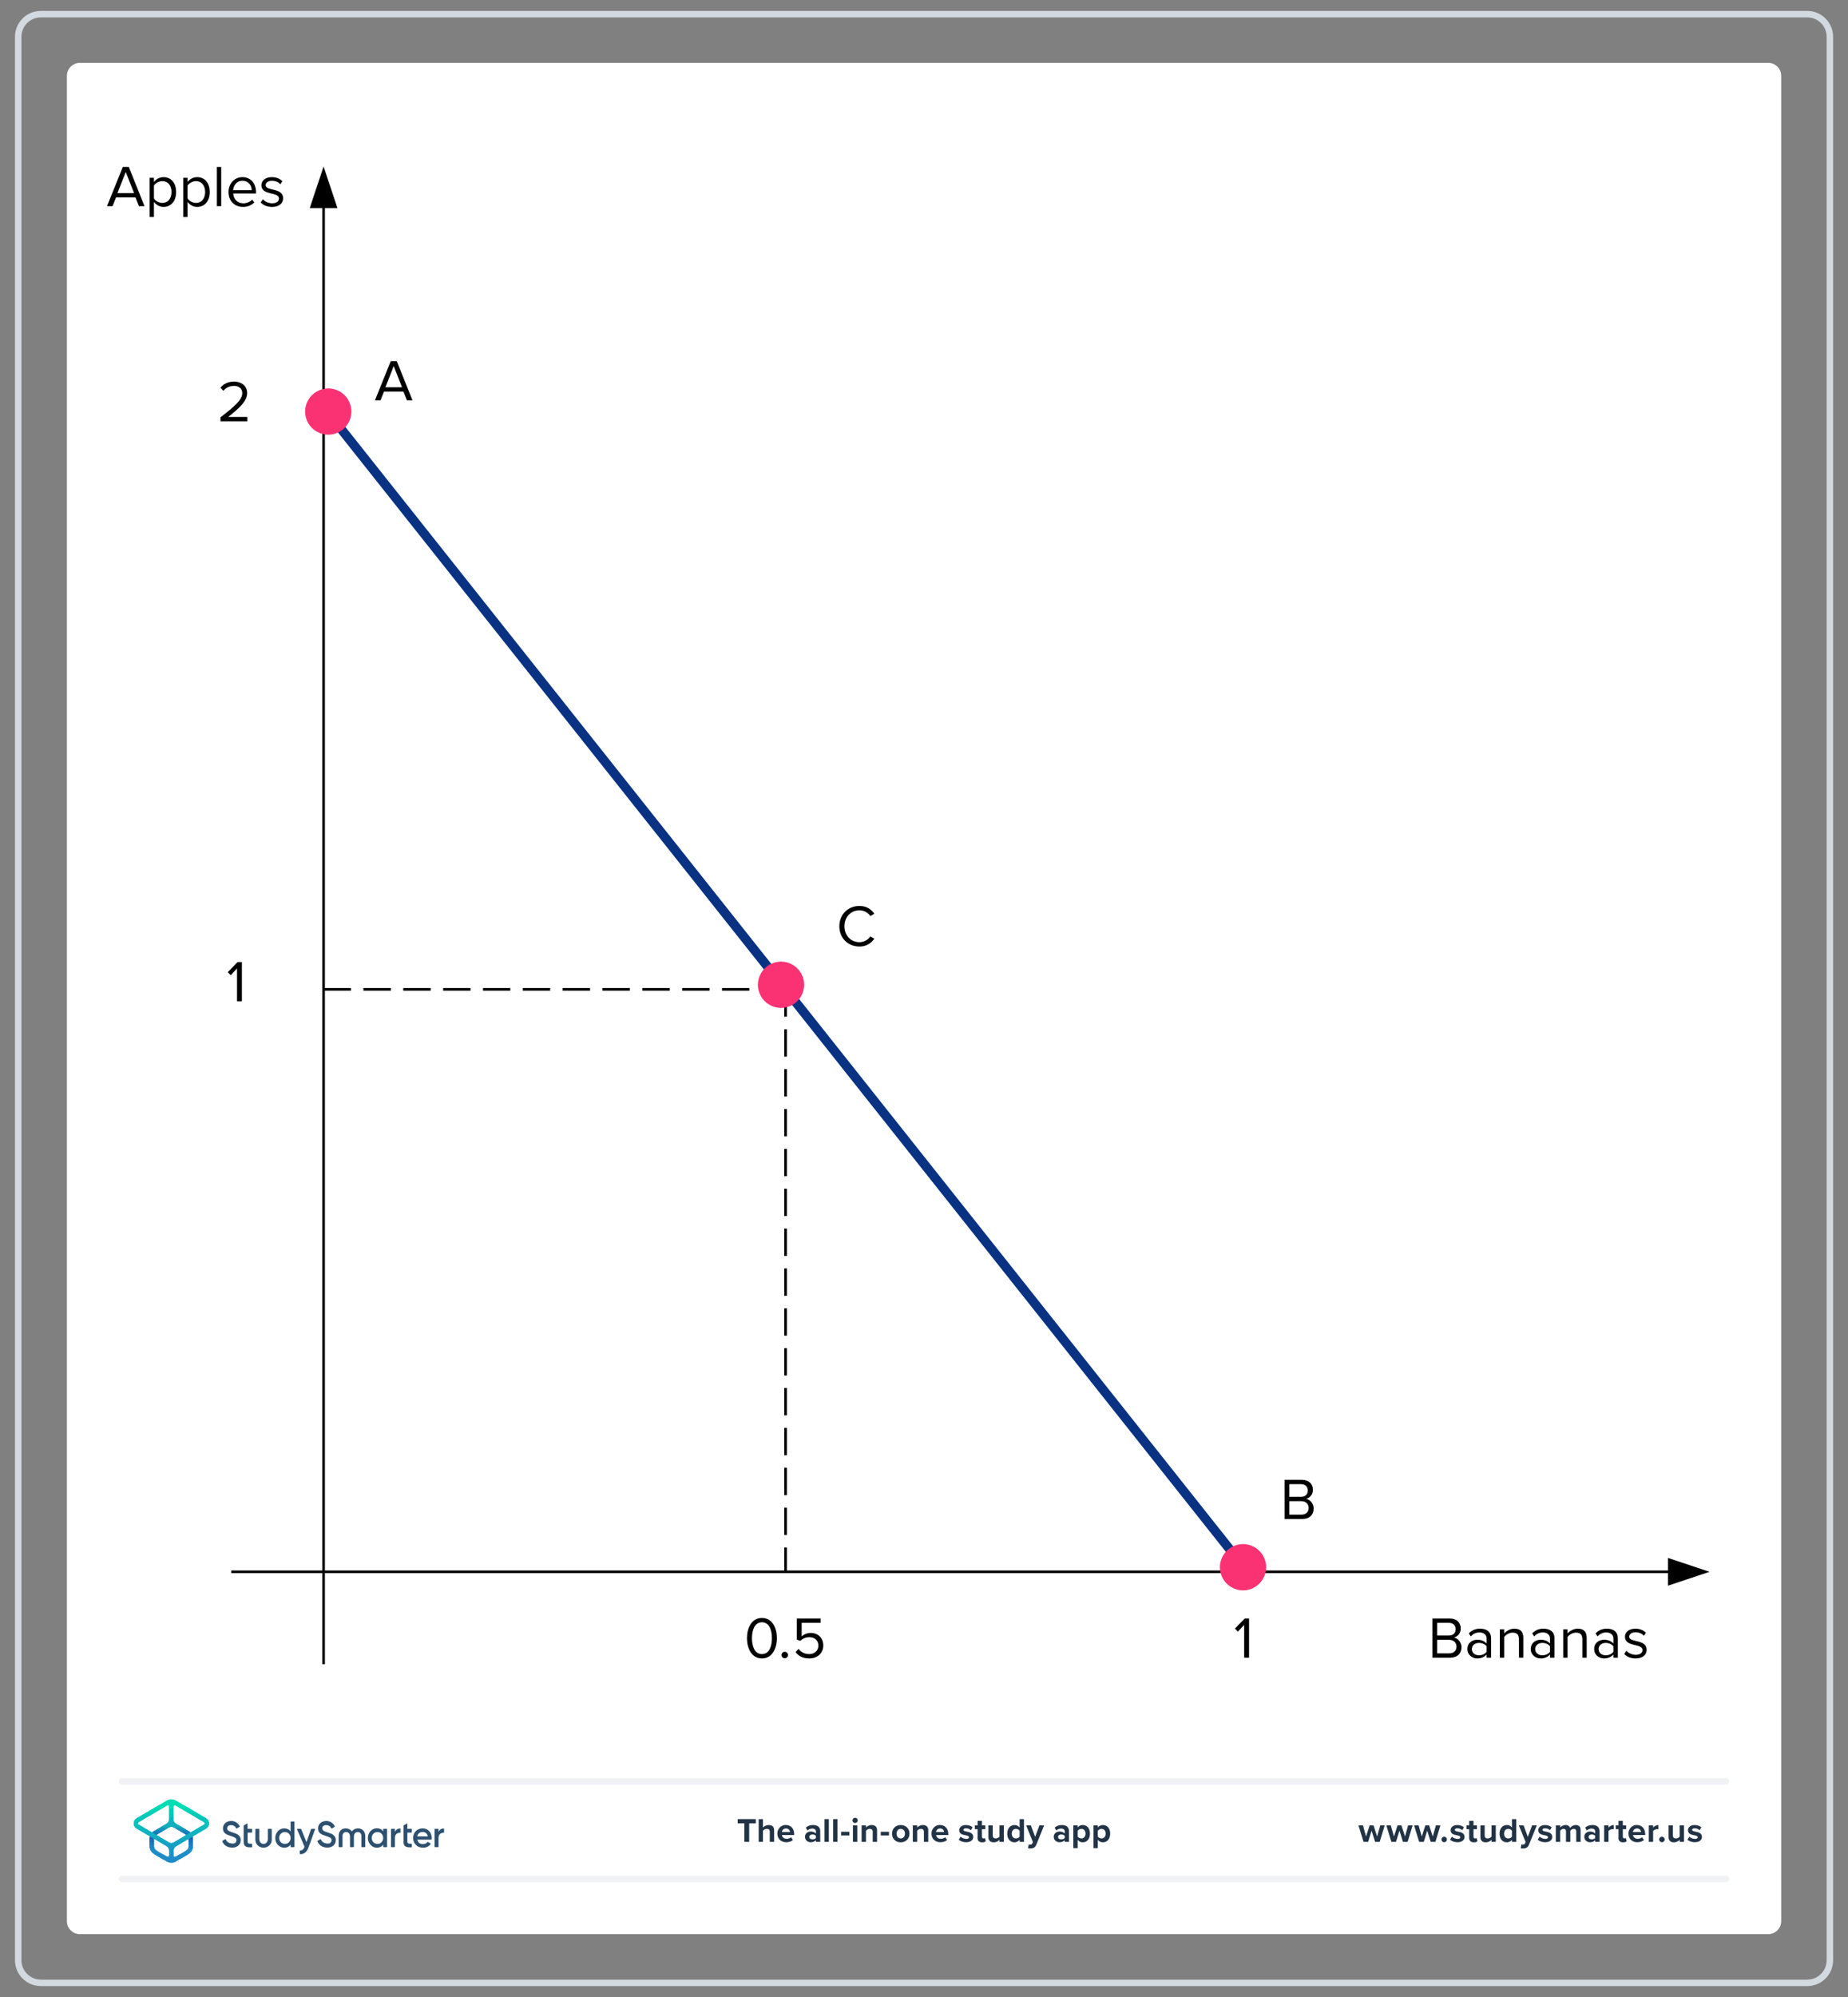 <?xml version="1.0" encoding="UTF-8"?>
<!DOCTYPE svg PUBLIC "-//W3C//DTD SVG 1.1//EN" "http://www.w3.org/Graphics/SVG/1.1/DTD/svg11.dtd">
<svg version="1.2" width="200mm" height="216mm" viewBox="0 0 20000 21600" preserveAspectRatio="xMidYMid" fill-rule="evenodd" stroke-width="28.222" stroke-linejoin="round" xmlns="http://www.w3.org/2000/svg" xmlns:ooo="http://xml.openoffice.org/svg/export" xmlns:xlink="http://www.w3.org/1999/xlink" xmlns:presentation="http://sun.com/xmlns/staroffice/presentation" xmlns:smil="http://www.w3.org/2001/SMIL20/" xmlns:anim="urn:oasis:names:tc:opendocument:xmlns:animation:1.0" xml:space="preserve">
 <rect x="0" y="0" width="20000" height="21600" fill="#808080" stroke="none"/>
 <defs class="ClipPathGroup">
  <clipPath id="presentation_clip_path" clipPathUnits="userSpaceOnUse">
   <rect x="0" y="0" width="20000" height="21600"/>
  </clipPath>
  <clipPath id="presentation_clip_path_shrink" clipPathUnits="userSpaceOnUse">
   <rect x="20" y="21" width="19960" height="21557"/>
  </clipPath>
 </defs>
 <defs class="TextShapeIndex">
  <g ooo:slide="id1" ooo:id-list="id3 id4 id5 id6 id7 id8 id9 id10 id11 id12 id13 id14 id15 id16 id17 id18 id19 id20 id21 id22 id23 id24 id25 id26 id27 id28 id29 id30 id31 id32 id33 id34"/>
 </defs>
 <defs class="EmbeddedBulletChars">
  <g id="bullet-char-template-57356" transform="scale(0,-0)">
   <path d="M 580,1141 L 1163,571 580,0 -4,571 580,1141 Z"/>
  </g>
  <g id="bullet-char-template-57354" transform="scale(0,-0)">
   <path d="M 8,1128 L 1137,1128 1137,0 8,0 8,1128 Z"/>
  </g>
  <g id="bullet-char-template-10146" transform="scale(0,-0)">
   <path d="M 174,0 L 602,739 174,1481 1456,739 174,0 Z M 1358,739 L 309,1346 659,739 1358,739 Z"/>
  </g>
  <g id="bullet-char-template-10132" transform="scale(0,-0)">
   <path d="M 2015,739 L 1276,0 717,0 1260,543 174,543 174,936 1260,936 717,1481 1274,1481 2015,739 Z"/>
  </g>
  <g id="bullet-char-template-10007" transform="scale(0,-0)">
   <path d="M 0,-2 C -7,14 -16,27 -25,37 L 356,567 C 262,823 215,952 215,954 215,979 228,992 255,992 264,992 276,990 289,987 310,991 331,999 354,1012 L 381,999 492,748 772,1049 836,1024 860,1049 C 881,1039 901,1025 922,1006 886,937 835,863 770,784 769,783 710,716 594,584 L 774,223 C 774,196 753,168 711,139 L 727,119 C 717,90 699,76 672,76 641,76 570,178 457,381 L 164,-76 C 142,-110 111,-127 72,-127 30,-127 9,-110 8,-76 1,-67 -2,-52 -2,-32 -2,-23 -1,-13 0,-2 Z"/>
  </g>
  <g id="bullet-char-template-10004" transform="scale(0,-0)">
   <path d="M 285,-33 C 182,-33 111,30 74,156 52,228 41,333 41,471 41,549 55,616 82,672 116,743 169,778 240,778 293,778 328,747 346,684 L 369,508 C 377,444 397,411 428,410 L 1163,1116 C 1174,1127 1196,1133 1229,1133 1271,1133 1292,1118 1292,1087 L 1292,965 C 1292,929 1282,901 1262,881 L 442,47 C 390,-6 338,-33 285,-33 Z"/>
  </g>
  <g id="bullet-char-template-9679" transform="scale(0,-0)">
   <path d="M 813,0 C 632,0 489,54 383,161 276,268 223,411 223,592 223,773 276,916 383,1023 489,1130 632,1184 813,1184 992,1184 1136,1130 1245,1023 1353,916 1407,772 1407,592 1407,412 1353,268 1245,161 1136,54 992,0 813,0 Z"/>
  </g>
  <g id="bullet-char-template-8226" transform="scale(0,-0)">
   <path d="M 346,457 C 273,457 209,483 155,535 101,586 74,649 74,723 74,796 101,859 155,911 209,963 273,989 346,989 419,989 480,963 531,910 582,859 608,796 608,723 608,648 583,586 532,535 482,483 420,457 346,457 Z"/>
  </g>
  <g id="bullet-char-template-8211" transform="scale(0,-0)">
   <path d="M -4,459 L 1135,459 1135,606 -4,606 -4,459 Z"/>
  </g>
  <g id="bullet-char-template-61548" transform="scale(0,-0)">
   <path d="M 173,740 C 173,903 231,1043 346,1159 462,1274 601,1332 765,1332 928,1332 1067,1274 1183,1159 1299,1043 1357,903 1357,740 1357,577 1299,437 1183,322 1067,206 928,148 765,148 601,148 462,206 346,322 231,437 173,577 173,740 Z"/>
  </g>
 </defs>
 <g>
  <g id="id2" class="Master_Slide">
   <g id="bg-id2" class="Background"/>
   <g id="bo-id2" class="BackgroundObjects"/>
  </g>
 </g>
 <g class="SlideGroup">
  <g>
   <g id="container-id1">
    <g id="id1" class="Slide" clip-path="url(#presentation_clip_path)">
     <g class="Page">
      <g class="Graphic">
       <g id="id3">
        <rect class="BoundingBox" stroke="none" fill="none" x="144" y="100" width="19714" height="21401"/>
        <path fill="rgb(255,255,255)" stroke="none" d="M 10001,20920 L 19137,20920 C 19214,20920 19277,20857 19277,20780 L 19277,820 C 19277,743 19214,680 19137,680 L 864,680 C 787,680 724,743 724,820 L 724,20780 C 724,20857 787,20920 864,20920 L 10001,20920 Z"/>
        <path fill="rgb(210,217,224)" stroke="none" d="M 19558,188 C 19675,188 19769,282 19769,399 L 19769,21201 C 19769,21318 19675,21412 19558,21412 L 443,21412 C 326,21412 232,21318 232,21201 L 232,399 C 232,282 326,188 443,188 L 19558,188 Z M 19558,118 L 443,118 C 287,118 162,243 162,399 L 162,21201 C 162,21357 287,21482 443,21482 L 19558,21482 C 19714,21482 19839,21357 19839,21201 L 19839,399 C 19839,243 19714,118 19558,118 L 19558,118 19558,118 Z"/>
        <path fill="rgb(240,242,245)" stroke="none" d="M 18680,20358 L 1321,20358 C 1302,20358 1286,20342 1286,20323 1286,20303 1302,20288 1321,20288 L 18680,20288 C 18699,20288 18715,20303 18715,20323 18715,20342 18699,20358 18680,20358 L 18680,20358 Z"/>
        <path fill="rgb(240,242,245)" stroke="none" d="M 18680,19304 L 1321,19304 C 1302,19304 1286,19288 1286,19269 1286,19249 1302,19233 1321,19233 L 18680,19233 C 18699,19233 18715,19249 18715,19269 18715,19288 18699,19304 18680,19304 L 18680,19304 Z"/>
        <path fill="rgb(33,51,69)" stroke="none" d="M 8056,19922 L 8056,19722 7984,19722 7984,19676 8180,19676 8180,19722 8108,19722 8108,19922 8056,19922 8056,19922 Z"/>
        <path fill="rgb(33,51,69)" stroke="none" d="M 8331,19922 L 8331,19814 C 8331,19789 8318,19781 8298,19781 8280,19781 8265,19792 8257,19802 L 8257,19922 8211,19922 8211,19676 8257,19676 8257,19767 C 8269,19754 8291,19740 8320,19740 8359,19740 8378,19761 8378,19796 L 8378,19922 8331,19922 8331,19922 Z"/>
        <path fill="rgb(33,51,69)" stroke="none" d="M 8506,19740 C 8559,19740 8595,19779 8595,19838 L 8595,19848 8462,19848 C 8465,19870 8484,19889 8514,19889 8530,19889 8550,19883 8561,19872 L 8582,19902 C 8564,19918 8536,19926 8508,19926 8454,19926 8413,19890 8413,19833 8413,19781 8451,19739 8505,19739 L 8506,19740 Z M 8462,19816 L 8550,19816 C 8549,19799 8537,19777 8506,19777 8477,19777 8464,19799 8462,19816 L 8462,19816 Z"/>
        <path fill="rgb(33,51,69)" stroke="none" d="M 8830,19922 L 8830,19904 C 8818,19918 8797,19926 8773,19926 8745,19926 8712,19907 8712,19867 8712,19828 8745,19810 8773,19810 8797,19810 8818,19818 8830,19832 L 8830,19808 C 8830,19790 8815,19778 8791,19778 8772,19778 8754,19785 8739,19799 L 8721,19768 C 8743,19748 8771,19740 8799,19740 8840,19740 8877,19756 8877,19807 L 8877,19922 8830,19922 8830,19922 Z M 8830,19857 C 8822,19847 8808,19842 8792,19842 8774,19842 8759,19852 8759,19869 8759,19886 8774,19895 8792,19895 8808,19895 8822,19890 8830,19880 L 8830,19858 8830,19857 Z"/>
        <path fill="rgb(33,51,69)" stroke="none" d="M 8923,19922 L 8923,19676 8970,19676 8970,19922 8923,19922 8923,19922 Z"/>
        <path fill="rgb(33,51,69)" stroke="none" d="M 9017,19922 L 9017,19676 9063,19676 9063,19922 9017,19922 9017,19922 Z"/>
        <path fill="rgb(33,51,69)" stroke="none" d="M 9103,19853 L 9103,19813 9192,19813 9192,19853 9103,19853 9103,19853 Z"/>
        <path fill="rgb(33,51,69)" stroke="none" d="M 9226,19690 C 9226,19674 9239,19661 9254,19661 9270,19661 9283,19674 9283,19690 9283,19705 9270,19718 9254,19718 9239,19718 9226,19705 9226,19690 L 9226,19690 Z M 9231,19922 L 9231,19744 9278,19744 9278,19922 9231,19922 9231,19922 Z"/>
        <path fill="rgb(33,51,69)" stroke="none" d="M 9445,19922 L 9445,19814 C 9445,19790 9432,19781 9412,19781 9394,19781 9380,19792 9372,19802 L 9372,19922 9325,19922 9325,19744 9372,19744 9372,19767 C 9383,19754 9405,19740 9434,19740 9473,19740 9492,19762 9492,19796 L 9492,19922 9445,19922 9445,19922 Z"/>
        <path fill="rgb(33,51,69)" stroke="none" d="M 9532,19853 L 9532,19813 9621,19813 9621,19853 9532,19853 9532,19853 Z"/>
        <path fill="rgb(33,51,69)" stroke="none" d="M 9654,19833 C 9654,19782 9690,19740 9748,19740 9807,19740 9843,19782 9843,19833 9843,19884 9807,19927 9748,19927 9689,19927 9654,19884 9654,19833 L 9654,19833 Z M 9794,19833 C 9794,19805 9777,19781 9748,19781 9719,19781 9703,19805 9703,19833 9703,19861 9719,19885 9748,19885 9777,19885 9794,19861 9794,19833 L 9794,19833 Z"/>
        <path fill="rgb(33,51,69)" stroke="none" d="M 9999,19922 L 9999,19814 C 9999,19790 9986,19781 9966,19781 9948,19781 9934,19792 9926,19802 L 9926,19922 9879,19922 9879,19744 9926,19744 9926,19767 C 9938,19754 9959,19740 9988,19740 10027,19740 10046,19762 10046,19796 L 10046,19922 9999,19922 9999,19922 Z"/>
        <path fill="rgb(33,51,69)" stroke="none" d="M 10174,19740 C 10227,19740 10263,19779 10263,19838 L 10263,19848 10131,19848 C 10133,19870 10152,19889 10182,19889 10198,19889 10218,19883 10229,19872 L 10250,19902 C 10232,19918 10204,19926 10177,19926 10122,19926 10081,19890 10081,19833 10081,19781 10119,19739 10173,19739 L 10174,19740 Z M 10130,19816 L 10218,19816 C 10217,19799 10205,19777 10174,19777 10145,19777 10132,19799 10130,19816 L 10130,19816 Z"/>
        <path fill="rgb(33,51,69)" stroke="none" d="M 10396,19866 C 10409,19878 10435,19890 10457,19890 10478,19890 10487,19883 10487,19872 10487,19860 10472,19855 10451,19851 10421,19845 10381,19838 10381,19796 10381,19766 10408,19740 10454,19740 10485,19740 10509,19750 10526,19764 L 10508,19796 C 10497,19784 10477,19775 10455,19775 10438,19775 10427,19781 10427,19792 10427,19803 10441,19807 10461,19811 10491,19817 10533,19825 10533,19869 10533,19902 10505,19926 10456,19926 10425,19926 10395,19916 10376,19899 L 10396,19866 10396,19866 Z"/>
        <path fill="rgb(33,51,69)" stroke="none" d="M 10580,19878 L 10580,19785 10550,19785 10550,19744 10580,19744 10580,19695 10627,19695 10627,19744 10663,19744 10663,19785 10627,19785 10627,19865 C 10627,19877 10633,19885 10643,19885 10650,19885 10657,19883 10659,19880 L 10669,19915 C 10662,19922 10649,19927 10630,19927 10597,19927 10579,19910 10579,19878 L 10580,19878 Z"/>
        <path fill="rgb(33,51,69)" stroke="none" d="M 10817,19922 L 10817,19900 C 10805,19913 10784,19927 10755,19927 10716,19927 10697,19905 10697,19871 L 10697,19744 10744,19744 10744,19852 C 10744,19877 10757,19885 10776,19885 10794,19885 10809,19875 10817,19865 L 10817,19744 10864,19744 10864,19922 10817,19922 10817,19922 Z"/>
        <path fill="rgb(33,51,69)" stroke="none" d="M 11035,19922 L 11035,19900 C 11021,19917 11001,19927 10980,19927 10935,19927 10901,19893 10901,19833 10901,19774 10935,19740 10980,19740 11001,19740 11021,19749 11035,19767 L 11035,19676 11082,19676 11082,19922 11035,19922 11035,19922 Z M 11035,19802 C 11027,19790 11010,19781 10995,19781 10968,19781 10950,19802 10950,19833 10950,19864 10968,19885 10995,19885 11010,19885 11027,19877 11035,19865 L 11035,19802 11035,19802 Z"/>
        <path fill="rgb(33,51,69)" stroke="none" d="M 11133,19950 C 11137,19951 11143,19952 11147,19952 11160,19952 11168,19949 11172,19939 L 11179,19924 11106,19744 11157,19744 11203,19868 11249,19744 11300,19744 11216,19951 C 11203,19985 11179,19994 11149,19994 11143,19994 11132,19993 11126,19992 L 11133,19950 11133,19950 Z"/>
        <path fill="rgb(33,51,69)" stroke="none" d="M 11523,19922 L 11523,19904 C 11510,19918 11489,19926 11466,19926 11438,19926 11404,19907 11404,19867 11404,19828 11438,19810 11466,19810 11490,19810 11511,19818 11523,19832 L 11523,19808 C 11523,19790 11507,19778 11484,19778 11464,19778 11447,19785 11432,19799 L 11414,19768 C 11436,19748 11464,19740 11492,19740 11532,19740 11569,19756 11569,19807 L 11569,19922 11523,19922 11523,19922 Z M 11523,19857 C 11515,19847 11500,19842 11485,19842 11467,19842 11451,19852 11451,19869 11451,19886 11467,19895 11485,19895 11500,19895 11515,19890 11523,19880 L 11523,19858 11523,19857 Z"/>
        <path fill="rgb(33,51,69)" stroke="none" d="M 11663,19990 L 11616,19990 11616,19744 11663,19744 11663,19767 C 11676,19749 11696,19740 11717,19740 11763,19740 11796,19774 11796,19833 11796,19892 11763,19927 11717,19927 11696,19927 11677,19918 11663,19899 L 11663,19990 11663,19990 Z M 11703,19781 C 11688,19781 11670,19790 11663,19802 L 11663,19865 C 11670,19876 11688,19885 11703,19885 11730,19885 11748,19864 11748,19833 11748,19802 11730,19781 11703,19781 L 11703,19781 Z"/>
        <path fill="rgb(33,51,69)" stroke="none" d="M 11881,19990 L 11834,19990 11834,19744 11881,19744 11881,19767 C 11894,19749 11914,19740 11936,19740 11981,19740 12015,19774 12015,19833 12015,19892 11981,19927 11936,19927 11915,19927 11895,19918 11881,19899 L 11881,19990 11881,19990 Z M 11921,19781 C 11906,19781 11889,19790 11881,19802 L 11881,19865 C 11889,19876 11906,19885 11921,19885 11948,19885 11966,19864 11966,19833 11966,19802 11948,19781 11921,19781 L 11921,19781 Z"/>
        <path fill="rgb(33,51,69)" stroke="none" d="M 14882,19922 L 14844,19801 14807,19922 14757,19922 14702,19744 14751,19744 14784,19864 14823,19744 14865,19744 14904,19864 14938,19744 14986,19744 14932,19922 14882,19922 14882,19922 Z"/>
        <path fill="rgb(33,51,69)" stroke="none" d="M 15183,19922 L 15146,19801 15108,19922 15058,19922 15004,19744 15052,19744 15086,19864 15125,19744 15167,19744 15206,19864 15239,19744 15288,19744 15234,19922 15184,19922 15183,19922 Z"/>
        <path fill="rgb(33,51,69)" stroke="none" d="M 15484,19922 L 15446,19801 15409,19922 15359,19922 15304,19744 15353,19744 15387,19864 15426,19744 15467,19744 15506,19864 15540,19744 15589,19744 15535,19922 15485,19922 15484,19922 Z"/>
        <path fill="rgb(33,51,69)" stroke="none" d="M 15629,19866 C 15646,19866 15659,19880 15659,19896 15659,19912 15646,19926 15629,19926 15613,19926 15600,19912 15600,19896 15600,19880 15613,19866 15629,19866 L 15629,19866 Z"/>
        <path fill="rgb(33,51,69)" stroke="none" d="M 15713,19866 C 15726,19878 15752,19890 15775,19890 15795,19890 15804,19883 15804,19872 15804,19860 15789,19855 15769,19851 15738,19845 15699,19838 15699,19796 15699,19766 15725,19740 15772,19740 15802,19740 15826,19750 15843,19764 L 15825,19796 C 15814,19784 15794,19775 15772,19775 15755,19775 15744,19781 15744,19792 15744,19803 15758,19807 15778,19811 15809,19817 15850,19825 15850,19869 15850,19902 15822,19926 15773,19926 15742,19926 15712,19916 15693,19899 L 15713,19866 15713,19866 Z"/>
        <path fill="rgb(33,51,69)" stroke="none" d="M 15900,19878 L 15900,19785 15871,19785 15871,19744 15900,19744 15900,19695 15947,19695 15947,19744 15984,19744 15984,19785 15947,19785 15947,19865 C 15947,19877 15953,19885 15964,19885 15971,19885 15977,19883 15980,19880 L 15990,19915 C 15983,19922 15970,19927 15951,19927 15918,19927 15900,19910 15900,19878 L 15900,19878 Z"/>
        <path fill="rgb(33,51,69)" stroke="none" d="M 16142,19922 L 16142,19900 C 16130,19913 16108,19927 16079,19927 16040,19927 16022,19905 16022,19871 L 16022,19744 16068,19744 16068,19852 C 16068,19877 16081,19885 16101,19885 16119,19885 16133,19875 16142,19865 L 16142,19744 16188,19744 16188,19922 16142,19922 16142,19922 Z"/>
        <path fill="rgb(33,51,69)" stroke="none" d="M 16363,19922 L 16363,19900 C 16349,19917 16329,19927 16308,19927 16263,19927 16229,19893 16229,19833 16229,19774 16263,19740 16308,19740 16329,19740 16349,19749 16363,19767 L 16363,19676 16410,19676 16410,19922 16363,19922 16363,19922 Z M 16363,19802 C 16355,19790 16339,19781 16323,19781 16296,19781 16278,19802 16278,19833 16278,19864 16296,19885 16323,19885 16339,19885 16355,19877 16363,19865 L 16363,19802 16363,19802 Z"/>
        <path fill="rgb(33,51,69)" stroke="none" d="M 16465,19950 C 16469,19951 16475,19952 16479,19952 16492,19952 16500,19949 16504,19939 L 16511,19924 16438,19744 16489,19744 16535,19868 16581,19744 16632,19744 16548,19951 C 16535,19985 16511,19994 16481,19994 16475,19994 16464,19993 16458,19992 L 16465,19950 16465,19950 Z"/>
        <path fill="rgb(33,51,69)" stroke="none" d="M 16663,19866 C 16676,19878 16702,19890 16724,19890 16744,19890 16754,19883 16754,19872 16754,19860 16738,19855 16718,19851 16687,19845 16648,19838 16648,19796 16648,19766 16674,19740 16721,19740 16751,19740 16775,19750 16793,19764 L 16774,19796 C 16764,19784 16743,19775 16722,19775 16705,19775 16693,19781 16693,19792 16693,19803 16707,19807 16728,19811 16758,19817 16799,19825 16799,19869 16799,19902 16771,19926 16722,19926 16691,19926 16661,19916 16642,19899 L 16663,19866 16663,19866 Z"/>
        <path fill="rgb(33,51,69)" stroke="none" d="M 17059,19922 L 17059,19810 C 17059,19793 17051,19781 17032,19781 17016,19781 17002,19792 16995,19802 L 16995,19922 16948,19922 16948,19810 C 16948,19793 16941,19781 16921,19781 16905,19781 16892,19792 16885,19802 L 16885,19922 16838,19922 16838,19744 16885,19744 16885,19767 C 16892,19757 16916,19740 16943,19740 16970,19740 16986,19752 16992,19772 17003,19756 17026,19740 17054,19740 17086,19740 17106,19757 17106,19793 L 17106,19922 17059,19922 17059,19922 Z"/>
        <path fill="rgb(33,51,69)" stroke="none" d="M 17264,19922 L 17264,19904 C 17252,19918 17231,19926 17208,19926 17179,19926 17146,19907 17146,19867 17146,19828 17179,19810 17208,19810 17231,19810 17252,19818 17264,19832 L 17264,19808 C 17264,19790 17249,19778 17225,19778 17206,19778 17188,19785 17173,19799 L 17156,19768 C 17177,19748 17205,19740 17234,19740 17274,19740 17311,19756 17311,19807 L 17311,19922 17264,19922 17264,19922 Z M 17264,19857 C 17256,19847 17242,19842 17226,19842 17208,19842 17193,19852 17193,19869 17193,19886 17208,19895 17226,19895 17242,19895 17256,19890 17264,19880 L 17264,19858 17264,19857 Z"/>
        <path fill="rgb(33,51,69)" stroke="none" d="M 17361,19922 L 17361,19744 17408,19744 17408,19768 C 17420,19753 17443,19740 17465,19740 L 17465,19786 C 17462,19785 17457,19784 17452,19784 17436,19784 17416,19793 17408,19805 L 17408,19922 17361,19922 17361,19922 Z"/>
        <path fill="rgb(33,51,69)" stroke="none" d="M 17516,19878 L 17516,19785 17486,19785 17486,19744 17516,19744 17516,19695 17563,19695 17563,19744 17599,19744 17599,19785 17563,19785 17563,19865 C 17563,19877 17569,19885 17579,19885 17586,19885 17593,19883 17595,19880 L 17605,19915 C 17598,19922 17585,19927 17566,19927 17533,19927 17515,19910 17515,19878 L 17516,19878 Z"/>
        <path fill="rgb(33,51,69)" stroke="none" d="M 17716,19740 C 17769,19740 17805,19779 17805,19838 L 17805,19848 17673,19848 C 17676,19870 17694,19889 17724,19889 17741,19889 17760,19883 17771,19872 L 17792,19902 C 17774,19918 17747,19926 17719,19926 17665,19926 17624,19890 17624,19833 17624,19781 17662,19739 17716,19739 L 17716,19740 Z M 17672,19816 L 17760,19816 C 17759,19799 17747,19777 17716,19777 17687,19777 17674,19799 17672,19816 L 17672,19816 Z"/>
        <path fill="rgb(33,51,69)" stroke="none" d="M 17844,19922 L 17844,19744 17891,19744 17891,19768 C 17903,19753 17925,19740 17948,19740 L 17948,19786 C 17944,19785 17940,19784 17935,19784 17919,19784 17898,19793 17891,19805 L 17891,19922 17844,19922 17844,19922 Z"/>
        <path fill="rgb(33,51,69)" stroke="none" d="M 17986,19866 C 18002,19866 18016,19880 18016,19896 18016,19912 18002,19926 17986,19926 17970,19926 17956,19912 17956,19896 17956,19880 17970,19866 17986,19866 L 17986,19866 Z"/>
        <path fill="rgb(33,51,69)" stroke="none" d="M 18179,19922 L 18179,19900 C 18166,19913 18145,19927 18116,19927 18077,19927 18058,19905 18058,19871 L 18058,19744 18105,19744 18105,19852 C 18105,19877 18118,19885 18138,19885 18156,19885 18170,19875 18178,19865 L 18178,19744 18225,19744 18225,19922 18178,19922 18179,19922 Z"/>
        <path fill="rgb(33,51,69)" stroke="none" d="M 18282,19866 C 18295,19878 18322,19890 18344,19890 18364,19890 18374,19883 18374,19872 18374,19860 18358,19855 18338,19851 18307,19845 18268,19838 18268,19796 18268,19766 18294,19740 18341,19740 18371,19740 18395,19750 18413,19764 L 18394,19796 C 18384,19784 18363,19775 18341,19775 18325,19775 18313,19781 18313,19792 18313,19803 18327,19807 18347,19811 18378,19817 18419,19825 18419,19869 18419,19902 18391,19926 18342,19926 18311,19926 18281,19916 18262,19899 L 18283,19866 18282,19866 Z"/>
       </g>
      </g>
      <g class="Graphic">
       <g id="id4">
        <rect class="BoundingBox" stroke="none" fill="none" x="1267" y="19320" width="3707" height="972"/>
        <path fill="rgb(45,80,110)" stroke="none" d="M 2408,19911 L 2436,19894 C 2439,19892 2443,19893 2445,19897 2456,19924 2477,19936 2508,19940 2543,19944 2559,19926 2559,19904 2559,19892 2554,19884 2545,19878 2536,19872 2520,19865 2497,19858 2471,19850 2458,19845 2440,19833 2422,19820 2413,19802 2413,19777 2413,19752 2422,19733 2439,19718 2456,19704 2477,19696 2501,19696 2543,19696 2575,19718 2594,19752 2595,19755 2594,19759 2591,19760 L 2564,19777 C 2561,19778 2557,19777 2556,19774 2544,19752 2526,19741 2501,19741 2475,19741 2459,19754 2459,19776 2459,19796 2472,19806 2514,19819 2524,19822 2532,19825 2536,19827 2542,19828 2548,19831 2557,19834 2566,19838 2572,19842 2577,19846 2591,19857 2607,19876 2605,19903 2605,19928 2596,19948 2578,19963 2560,19977 2537,19986 2508,19984 2457,19982 2423,19957 2406,19918 2404,19916 2405,19912 2408,19911 L 2408,19911 Z"/>
        <path fill="rgb(45,80,110)" stroke="none" d="M 3149,19702 L 3182,19702 C 3185,19702 3187,19704 3187,19706 L 3187,19975 C 3187,19977 3185,19979 3182,19979 L 3149,19979 C 3147,19979 3145,19977 3145,19975 L 3145,19951 C 3129,19974 3106,19985 3076,19985 3049,19985 3027,19975 3008,19955 2989,19934 2979,19909 2979,19880 2979,19851 2989,19826 3008,19806 3027,19786 3049,19776 3076,19776 3106,19776 3129,19787 3145,19809 L 3145,19706 C 3145,19704 3147,19702 3149,19702 L 3149,19702 Z M 3083,19944 C 3101,19944 3115,19938 3127,19926 3139,19914 3145,19898 3145,19880 3145,19862 3139,19847 3127,19834 3115,19822 3101,19816 3083,19816 3065,19816 3051,19822 3039,19834 3027,19847 3021,19862 3021,19880 3021,19898 3027,19913 3039,19926 3051,19938 3065,19944 3083,19944 L 3083,19944 Z"/>
        <path fill="rgb(45,80,110)" stroke="none" d="M 3374,19781 L 3407,19781 C 3410,19781 3411,19784 3410,19786 L 3339,19982 C 3321,20031 3291,20056 3250,20055 3247,20055 3244,20052 3244,20049 L 3244,20020 C 3244,20018 3246,20015 3249,20015 3272,20015 3286,20002 3296,19976 L 3271,19917 3215,19787 C 3214,19784 3216,19781 3219,19781 L 3253,19781 C 3257,19781 3260,19783 3261,19787 L 3317,19925 3365,19787 C 3367,19783 3370,19781 3374,19781 L 3374,19781 Z"/>
        <path fill="rgb(45,80,110)" stroke="none" d="M 2852,19985 C 2807,19985 2764,19951 2764,19900 L 2764,19786 C 2764,19783 2766,19781 2768,19781 L 2801,19781 C 2804,19781 2806,19783 2806,19786 L 2806,19891 C 2806,19920 2826,19945 2852,19945 2879,19945 2899,19920 2899,19891 L 2899,19786 C 2899,19783 2901,19781 2904,19781 L 2936,19781 C 2939,19781 2941,19783 2941,19786 L 2941,19900 C 2941,19950 2897,19985 2852,19985 L 2852,19985 Z"/>
        <path fill="rgb(45,80,110)" stroke="none" d="M 2728,19818 L 2728,19786 C 2728,19783 2726,19781 2723,19781 L 2679,19781 2679,19727 C 2679,19724 2676,19722 2673,19724 L 2641,19743 C 2638,19745 2637,19747 2637,19749 L 2637,19918 C 2637,19962 2656,19981 2702,19981 L 2723,19981 C 2726,19981 2728,19979 2728,19977 L 2728,19947 C 2728,19944 2726,19942 2723,19942 L 2709,19942 C 2689,19942 2680,19937 2680,19918 L 2680,19822 2723,19822 C 2725,19822 2728,19820 2728,19818 L 2728,19818 Z"/>
        <path fill="rgb(45,80,110)" stroke="none" d="M 3437,19911 L 3465,19894 C 3468,19892 3473,19893 3474,19897 3485,19924 3506,19936 3538,19940 3572,19944 3588,19926 3588,19904 3588,19892 3584,19884 3575,19878 3566,19872 3549,19865 3526,19858 3500,19850 3487,19845 3469,19833 3451,19820 3442,19802 3442,19777 3442,19752 3451,19733 3468,19718 3485,19704 3506,19696 3530,19696 3572,19696 3604,19718 3623,19752 3624,19755 3623,19759 3621,19760 L 3593,19777 C 3590,19778 3586,19777 3585,19774 3574,19752 3555,19741 3530,19741 3504,19741 3488,19754 3488,19776 3488,19796 3501,19806 3543,19819 3553,19822 3561,19825 3566,19827 3571,19828 3577,19831 3586,19834 3595,19838 3602,19842 3606,19846 3620,19857 3636,19876 3634,19903 3634,19928 3625,19948 3607,19963 3589,19977 3566,19986 3537,19984 3486,19982 3453,19957 3436,19918 3434,19916 3435,19912 3437,19911 L 3437,19911 Z"/>
        <path fill="rgb(45,80,110)" stroke="none" d="M 4457,19818 L 4457,19786 C 4457,19783 4455,19781 4452,19781 L 4408,19781 4408,19727 C 4408,19724 4405,19722 4403,19724 L 4370,19743 C 4368,19745 4367,19747 4367,19749 L 4367,19918 C 4367,19962 4385,19981 4431,19981 L 4452,19981 C 4455,19981 4457,19979 4457,19977 L 4457,19947 C 4457,19944 4455,19942 4452,19942 L 4438,19942 C 4418,19942 4409,19937 4409,19918 L 4409,19822 4452,19822 C 4454,19822 4457,19820 4457,19818 L 4457,19818 Z"/>
        <path fill="rgb(45,80,110)" stroke="none" d="M 3874,19776 C 3851,19776 3827,19785 3808,19809 3790,19785 3765,19776 3742,19776 3697,19776 3665,19807 3665,19856 L 3665,19975 C 3665,19977 3667,19979 3669,19979 L 3702,19979 C 3705,19979 3707,19977 3707,19975 L 3707,19859 C 3707,19832 3721,19816 3745,19816 3771,19816 3788,19833 3788,19868 L 3788,19975 C 3788,19977 3790,19979 3792,19979 L 3825,19979 C 3828,19979 3830,19977 3830,19975 L 3830,19868 C 3830,19834 3846,19816 3873,19816 3896,19816 3911,19832 3911,19859 L 3911,19975 C 3911,19977 3912,19979 3915,19979 L 3948,19979 C 3951,19979 3953,19977 3953,19975 L 3953,19856 C 3952,19807 3919,19776 3874,19776 L 3874,19776 Z"/>
        <path fill="rgb(45,80,110)" stroke="none" d="M 4152,19781 L 4184,19781 C 4187,19781 4189,19783 4189,19786 L 4189,19975 C 4189,19977 4187,19979 4184,19979 L 4152,19979 C 4149,19979 4147,19977 4147,19975 L 4147,19951 C 4131,19974 4108,19985 4079,19985 4051,19985 4029,19975 4010,19954 3991,19934 3981,19909 3981,19880 3981,19850 3991,19826 4010,19806 4029,19785 4051,19775 4079,19775 4108,19775 4131,19786 4147,19808 L 4147,19785 C 4147,19783 4149,19781 4152,19781 L 4152,19781 Z M 4085,19944 C 4103,19944 4117,19938 4129,19926 4141,19914 4147,19898 4147,19880 4147,19862 4141,19847 4129,19834 4117,19822 4103,19816 4085,19816 4068,19816 4053,19822 4041,19834 4029,19847 4023,19862 4023,19880 4023,19898 4029,19913 4041,19926 4053,19938 4068,19944 4085,19944 L 4085,19944 Z"/>
        <path fill="rgb(45,80,110)" stroke="none" d="M 4275,19814 C 4284,19791 4303,19778 4330,19777 4332,19777 4334,19779 4334,19782 L 4334,19819 C 4334,19821 4332,19823 4330,19823 4315,19823 4303,19827 4292,19835 4280,19844 4274,19859 4274,19879 L 4274,19975 C 4274,19977 4272,19979 4269,19979 L 4237,19979 C 4234,19979 4232,19977 4232,19975 L 4232,19786 C 4232,19783 4234,19781 4237,19781 L 4269,19781 C 4272,19781 4274,19783 4274,19786 L 4274,19814 4275,19814 Z"/>
        <path fill="rgb(45,80,110)" stroke="none" d="M 4746,19814 C 4756,19791 4775,19778 4801,19777 4804,19777 4806,19779 4806,19782 L 4806,19819 C 4806,19821 4804,19823 4801,19823 4787,19823 4775,19827 4764,19835 4752,19844 4746,19859 4746,19879 L 4746,19975 C 4746,19977 4744,19979 4741,19979 L 4708,19979 C 4705,19979 4703,19977 4703,19975 L 4703,19786 C 4703,19783 4705,19781 4708,19781 L 4741,19781 C 4744,19781 4746,19783 4746,19786 L 4746,19814 4746,19814 Z"/>
        <path fill="rgb(45,80,110)" stroke="none" d="M 4516,19899 C 4522,19929 4545,19946 4578,19946 4599,19946 4615,19938 4626,19924 4628,19922 4630,19922 4632,19923 L 4659,19939 C 4661,19940 4662,19944 4660,19946 4641,19972 4614,19985 4578,19985 4546,19985 4520,19975 4501,19955 4481,19935 4471,19910 4471,19880 4471,19850 4481,19826 4500,19806 4519,19786 4545,19776 4574,19776 4603,19776 4626,19786 4645,19806 4663,19826 4672,19851 4672,19880 4672,19884 4672,19889 4671,19894 4671,19896 4669,19898 4666,19898 L 4516,19898 4516,19899 Z M 4630,19863 C 4624,19831 4602,19815 4574,19815 4543,19815 4521,19834 4515,19863 L 4630,19863 4630,19863 Z"/>
        <defs>
         <clipPath id="clip_path_1" clipPathUnits="userSpaceOnUse">
          <path d="M 1878,20111 L 1900,20083 2015,20016 C 2032,20005 2043,19987 2043,19967 L 2043,19893 C 2043,19889 2042,19883 2041,19878 L 2027,19854 C 2023,19850 2019,19847 2015,19845 L 1882,19766 C 1873,19762 1864,19759 1854,19759 1845,19759 1835,19761 1827,19766 L 1694,19845 C 1690,19847 1686,19850 1682,19854 L 1668,19878 C 1667,19883 1666,19888 1666,19893 L 1666,19967 C 1666,19987 1677,20005 1694,20016 L 1809,20083 1828,20114 1806,20136 1669,20056 C 1638,20038 1619,20005 1619,19968 L 1619,19892 C 1619,19880 1621,19868 1625,19857 L 1625,19856 1641,19828 1641,19828 C 1649,19818 1658,19810 1668,19805 L 1802,19726 C 1819,19716 1830,19697 1830,19677 L 1830,19540 1852,19514 1877,19540 1877,19677 C 1877,19697 1887,19715 1904,19725 L 2038,19804 C 2049,19810 2058,19818 2065,19827 L 2066,19828 2081,19856 2082,19857 C 2086,19868 2088,19880 2088,19892 L 2088,19968 C 2088,20005 2069,20038 2038,20056 L 1901,20136 1878,20111 1878,20111 Z"/>
         </clipPath>
        </defs>
        <g clip-path="url(#clip_path_1)">
         <path fill="rgb(30,140,200)" stroke="none" d="M 1619,20163 L 1619,20057 2088,20057 2088,20163 1619,20163 Z"/>
         <path fill="rgb(30,140,200)" stroke="none" d="M 1619,20110 L 1619,19974 2088,19974 2088,20110 1619,20110 Z"/>
         <path fill="rgb(30,140,200)" stroke="none" d="M 1619,20027 L 1619,19935 2088,19935 2088,20027 1619,20027 Z"/>
         <path fill="rgb(29,132,196)" stroke="none" d="M 1619,19988 L 1619,19904 2088,19904 2088,19988 1619,19988 Z"/>
         <path fill="rgb(28,121,192)" stroke="none" d="M 1619,19957 L 1619,19874 2088,19874 2088,19957 1619,19957 Z"/>
         <path fill="rgb(27,110,187)" stroke="none" d="M 1619,19927 L 1619,19840 2088,19840 2088,19927 1619,19927 Z"/>
         <path fill="rgb(25,95,180)" stroke="none" d="M 1619,19892 L 1619,19807 2088,19807 2088,19892 1619,19892 Z"/>
         <path fill="rgb(23,111,182)" stroke="none" d="M 1619,19860 L 1619,19775 2088,19775 2088,19860 1619,19860 Z"/>
         <path fill="rgb(20,132,185)" stroke="none" d="M 1619,19828 L 1619,19744 2088,19744 2088,19828 1619,19828 Z"/>
         <path fill="rgb(18,152,187)" stroke="none" d="M 1619,19797 L 1619,19713 2088,19713 2088,19797 1619,19797 Z"/>
         <path fill="rgb(15,175,190)" stroke="none" d="M 1619,19766 L 1619,19655 2088,19655 2088,19766 1619,19766 Z"/>
         <path fill="rgb(12,183,188)" stroke="none" d="M 1619,19708 L 1619,19610 2088,19610 2088,19708 1619,19708 Z"/>
         <path fill="rgb(9,194,186)" stroke="none" d="M 1619,19663 L 1619,19566 2088,19566 2088,19663 1619,19663 Z"/>
         <path fill="rgb(5,204,184)" stroke="none" d="M 1619,19619 L 1619,19514 2088,19514 2088,19619 1619,19619 Z"/>
         <path fill="rgb(0,220,180)" stroke="none" d="M 1619,19566 L 1619,19487 2088,19487 2088,19566 1619,19566 Z"/>
        </g>
        <defs>
         <clipPath id="clip_path_2" clipPathUnits="userSpaceOnUse">
          <path d="M 1854,20149 C 1837,20149 1820,20144 1805,20135 L 1803,20134 1805,20080 1808,20082 C 1811,20084 1813,20084 1816,20084 1823,20084 1831,20078 1831,20069 L 1831,20017 C 1831,19997 1820,19978 1803,19968 L 1479,19778 C 1459,19766 1447,19746 1447,19722 1447,19699 1459,19678 1479,19667 L 1805,19475 C 1820,19466 1837,19462 1854,19462 1872,19462 1889,19466 1904,19475 L 2230,19667 C 2250,19678 2262,19699 2262,19722 2262,19746 2250,19766 2230,19778 L 1906,19969 C 1889,19979 1878,19997 1878,20018 L 1878,20070 C 1878,20074 1880,20078 1882,20081 1885,20084 1889,20085 1893,20085 1895,20085 1898,20085 1900,20083 L 1904,20081 1906,20135 1904,20136 C 1889,20144 1872,20149 1854,20149 L 1854,20149 Z M 1816,19526 C 1814,19526 1811,19527 1808,19528 L 1500,19709 C 1495,19712 1492,19717 1492,19722 1492,19728 1495,19733 1500,19735 L 1826,19927 C 1835,19932 1844,19935 1854,19935 1863,19935 1873,19933 1882,19927 L 2208,19735 C 2213,19733 2216,19728 2216,19722 2216,19717 2213,19712 2208,19709 L 1900,19528 C 1897,19527 1895,19526 1892,19526 1885,19526 1877,19532 1877,19541 L 1877,19544 1830,19544 1830,19541 C 1831,19532 1823,19526 1816,19526 L 1816,19526 Z"/>
         </clipPath>
        </defs>
        <g clip-path="url(#clip_path_2)">
         <path fill="rgb(30,140,200)" stroke="none" d="M 1447,20167 L 1447,20067 2262,20067 2262,20167 1447,20167 Z"/>
         <path fill="rgb(30,140,200)" stroke="none" d="M 1447,20102 L 1447,20041 2262,20041 2262,20102 1447,20102 Z"/>
         <path fill="rgb(28,144,199)" stroke="none" d="M 1447,20076 L 1447,20015 2262,20015 2262,20076 1447,20076 Z"/>
         <path fill="rgb(27,148,198)" stroke="none" d="M 1447,20050 L 1447,19989 2262,19989 2262,20050 1447,20050 Z"/>
         <path fill="rgb(25,152,198)" stroke="none" d="M 1447,20024 L 1447,19963 2262,19963 2262,20024 1447,20024 Z"/>
         <path fill="rgb(24,155,197)" stroke="none" d="M 1447,19998 L 1447,19937 2262,19937 2262,19998 1447,19998 Z"/>
         <path fill="rgb(22,159,196)" stroke="none" d="M 1447,19972 L 1447,19911 2262,19911 2262,19972 1447,19972 Z"/>
         <path fill="rgb(21,163,195)" stroke="none" d="M 1447,19946 L 1447,19885 2262,19885 2262,19946 1447,19946 Z"/>
         <path fill="rgb(19,167,195)" stroke="none" d="M 1447,19920 L 1447,19859 2262,19859 2262,19920 1447,19920 Z"/>
         <path fill="rgb(18,171,194)" stroke="none" d="M 1447,19894 L 1447,19833 2262,19833 2262,19894 1447,19894 Z"/>
         <path fill="rgb(16,175,193)" stroke="none" d="M 1447,19868 L 1447,19807 2262,19807 2262,19868 1447,19868 Z"/>
         <path fill="rgb(15,178,192)" stroke="none" d="M 1447,19843 L 1447,19781 2262,19781 2262,19843 1447,19843 Z"/>
         <path fill="rgb(13,182,192)" stroke="none" d="M 1447,19817 L 1447,19755 2262,19755 2262,19817 1447,19817 Z"/>
         <path fill="rgb(12,186,191)" stroke="none" d="M 1447,19791 L 1447,19730 2262,19730 2262,19791 1447,19791 Z"/>
         <path fill="rgb(10,190,190)" stroke="none" d="M 1447,19765 L 1447,19705 2262,19705 2262,19765 1447,19765 Z"/>
         <path fill="rgb(9,192,189)" stroke="none" d="M 1447,19740 L 1447,19681 2262,19681 2262,19740 1447,19740 Z"/>
         <path fill="rgb(9,193,189)" stroke="none" d="M 1447,19716 L 1447,19657 2262,19657 2262,19716 1447,19716 Z"/>
         <path fill="rgb(8,195,188)" stroke="none" d="M 1447,19692 L 1447,19630 2262,19630 2262,19692 1447,19692 Z"/>
         <path fill="rgb(7,199,187)" stroke="none" d="M 1447,19665 L 1447,19602 2262,19602 2262,19665 1447,19665 Z"/>
         <path fill="rgb(5,204,185)" stroke="none" d="M 1447,19637 L 1447,19575 2262,19575 2262,19637 1447,19637 Z"/>
         <path fill="rgb(4,208,184)" stroke="none" d="M 1447,19610 L 1447,19550 2262,19550 2262,19610 1447,19610 Z"/>
         <path fill="rgb(2,214,182)" stroke="none" d="M 1447,19586 L 1447,19526 2262,19526 2262,19586 1447,19586 Z"/>
         <path fill="rgb(0,220,180)" stroke="none" d="M 1447,19561 L 1447,19444 2262,19444 2262,19561 1447,19561 Z"/>
        </g>
       </g>
      </g>
      <g class="com.sun.star.drawing.OpenBezierShape">
       <g id="id5">
        <rect class="BoundingBox" stroke="none" fill="none" x="8501" y="10700" width="3" height="6303"/>
        <path fill="none" stroke="rgb(0,0,0)" d="M 8502,10701 L 8502,10997"/>
        <path fill="none" stroke="rgb(0,0,0)" d="M 8502,11132 L 8502,11429"/>
        <path fill="none" stroke="rgb(0,0,0)" d="M 8502,11563 L 8502,11860"/>
        <path fill="none" stroke="rgb(0,0,0)" d="M 8502,11995 L 8502,12291"/>
        <path fill="none" stroke="rgb(0,0,0)" d="M 8502,12426 L 8502,12722"/>
        <path fill="none" stroke="rgb(0,0,0)" d="M 8502,12857 L 8502,13153"/>
        <path fill="none" stroke="rgb(0,0,0)" d="M 8502,13288 L 8502,13585"/>
        <path fill="none" stroke="rgb(0,0,0)" d="M 8502,13719 L 8502,14016"/>
        <path fill="none" stroke="rgb(0,0,0)" d="M 8502,14151 L 8502,14447"/>
        <path fill="none" stroke="rgb(0,0,0)" d="M 8502,14582 L 8502,14878"/>
        <path fill="none" stroke="rgb(0,0,0)" d="M 8502,15013 L 8502,15309"/>
        <path fill="none" stroke="rgb(0,0,0)" d="M 8502,15444 L 8502,15741"/>
        <path fill="none" stroke="rgb(0,0,0)" d="M 8502,15875 L 8502,16172"/>
        <path fill="none" stroke="rgb(0,0,0)" d="M 8502,16307 L 8502,16603"/>
        <path fill="none" stroke="rgb(0,0,0)" d="M 8502,16738 L 8502,17001"/>
       </g>
      </g>
      <g class="com.sun.star.drawing.OpenBezierShape">
       <g id="id6">
        <rect class="BoundingBox" stroke="none" fill="none" x="3352" y="1801" width="302" height="16202"/>
        <path fill="none" stroke="rgb(0,0,0)" d="M 3502,18001 L 3502,2231"/>
        <path fill="rgb(0,0,0)" stroke="none" d="M 3502,1801 L 3352,2251 3652,2251 3502,1801 Z"/>
       </g>
      </g>
      <g class="com.sun.star.drawing.OpenBezierShape">
       <g id="id7">
        <rect class="BoundingBox" stroke="none" fill="none" x="2501" y="16851" width="16002" height="301"/>
        <path fill="none" stroke="rgb(0,0,0)" d="M 2502,17001 L 18072,17001"/>
        <path fill="rgb(0,0,0)" stroke="none" d="M 18502,17001 L 18052,16851 18052,17151 18502,17001 Z"/>
       </g>
      </g>
      <g class="com.sun.star.drawing.OpenBezierShape">
       <g id="id8">
        <rect class="BoundingBox" stroke="none" fill="none" x="3451" y="4350" width="10102" height="12702"/>
        <path fill="none" stroke="rgb(10,50,130)" stroke-width="100" stroke-linejoin="round" d="M 3502,4401 L 13502,17001"/>
       </g>
      </g>
      <g class="com.sun.star.drawing.OpenBezierShape">
       <g id="id9">
        <rect class="BoundingBox" stroke="none" fill="none" x="3501" y="10700" width="5003" height="3"/>
        <path fill="none" stroke="rgb(0,0,0)" d="M 3502,10701 L 3798,10701"/>
        <path fill="none" stroke="rgb(0,0,0)" d="M 3933,10701 L 4230,10701"/>
        <path fill="none" stroke="rgb(0,0,0)" d="M 4364,10701 L 4661,10701"/>
        <path fill="none" stroke="rgb(0,0,0)" d="M 4796,10701 L 5092,10701"/>
        <path fill="none" stroke="rgb(0,0,0)" d="M 5227,10701 L 5523,10701"/>
        <path fill="none" stroke="rgb(0,0,0)" d="M 5658,10701 L 5954,10701"/>
        <path fill="none" stroke="rgb(0,0,0)" d="M 6089,10701 L 6386,10701"/>
        <path fill="none" stroke="rgb(0,0,0)" d="M 6520,10701 L 6817,10701"/>
        <path fill="none" stroke="rgb(0,0,0)" d="M 6952,10701 L 7248,10701"/>
        <path fill="none" stroke="rgb(0,0,0)" d="M 7383,10701 L 7679,10701"/>
        <path fill="none" stroke="rgb(0,0,0)" d="M 7814,10701 L 8110,10701"/>
        <path fill="none" stroke="rgb(0,0,0)" d="M 8245,10701 L 8502,10701"/>
       </g>
      </g>
      <g class="Group">
       <g class="com.sun.star.drawing.ClosedBezierShape">
        <g id="id10">
         <rect class="BoundingBox" stroke="none" fill="none" x="1157" y="1806" width="409" height="425"/>
         <path fill="rgb(0,0,0)" stroke="none" d="M 1564,2230 C 1507,2089 1451,1947 1394,1806 1372,1806 1350,1806 1329,1806 1272,1947 1215,2089 1158,2230 1178,2230 1198,2230 1218,2230 1231,2198 1243,2167 1256,2135 1326,2135 1396,2135 1466,2135 1479,2167 1491,2198 1504,2230 1524,2230 1544,2230 1564,2230 Z M 1451,2089 C 1391,2089 1331,2089 1271,2089 1301,2013 1331,1936 1361,1860 1391,1936 1421,2013 1451,2089 Z"/>
        </g>
       </g>
       <g class="com.sun.star.drawing.ClosedBezierShape">
        <g id="id11">
         <rect class="BoundingBox" stroke="none" fill="none" x="1618" y="1916" width="290" height="432"/>
         <path fill="rgb(0,0,0)" stroke="none" d="M 1770,2238 C 1850,2238 1906,2176 1906,2077 1906,1977 1850,1916 1770,1916 1727,1916 1688,1938 1666,1969 L 1666,1923 1619,1923 1619,2347 1666,2347 1666,2184 C 1692,2218 1728,2238 1770,2238 Z M 1758,2195 C 1720,2195 1683,2173 1666,2146 L 1666,2007 C 1683,1981 1720,1959 1758,1959 1819,1959 1856,2009 1856,2077 1856,2145 1819,2195 1758,2195 Z"/>
        </g>
       </g>
       <g class="com.sun.star.drawing.ClosedBezierShape">
        <g id="id12">
         <rect class="BoundingBox" stroke="none" fill="none" x="1982" y="1916" width="290" height="432"/>
         <path fill="rgb(0,0,0)" stroke="none" d="M 2134,2238 C 2214,2238 2270,2176 2270,2077 2270,1977 2214,1916 2134,1916 2091,1916 2052,1938 2030,1969 L 2030,1923 1983,1923 1983,2347 2030,2347 2030,2184 C 2056,2218 2092,2238 2134,2238 Z M 2122,2195 C 2084,2195 2047,2173 2030,2146 L 2030,2007 C 2047,1981 2084,1959 2122,1959 2183,1959 2220,2009 2220,2077 2220,2145 2183,2195 2122,2195 Z"/>
        </g>
       </g>
       <g class="com.sun.star.drawing.ClosedBezierShape">
        <g id="id13">
         <rect class="BoundingBox" stroke="none" fill="none" x="2346" y="1806" width="50" height="425"/>
         <path fill="rgb(0,0,0)" stroke="none" d="M 2394,2230 C 2394,2089 2394,1947 2394,1806 2378,1806 2362,1806 2347,1806 2347,1947 2347,2089 2347,2230 2362,2230 2378,2230 2394,2230 Z"/>
        </g>
       </g>
       <g class="com.sun.star.drawing.ClosedBezierShape">
        <g id="id14">
         <rect class="BoundingBox" stroke="none" fill="none" x="2472" y="1916" width="301" height="323"/>
         <path fill="rgb(0,0,0)" stroke="none" d="M 2630,2238 C 2679,2238 2720,2221 2752,2190 L 2729,2159 C 2704,2185 2669,2199 2633,2199 2567,2199 2527,2150 2524,2093 L 2771,2093 2771,2081 C 2771,1988 2717,1916 2624,1916 2536,1916 2473,1988 2473,2077 2473,2173 2538,2238 2630,2238 Z M 2724,2057 L 2523,2057 C 2526,2011 2558,1955 2623,1955 2693,1955 2724,2012 2724,2057 Z"/>
        </g>
       </g>
       <g class="com.sun.star.drawing.ClosedBezierShape">
        <g id="id15">
         <rect class="BoundingBox" stroke="none" fill="none" x="2820" y="1916" width="246" height="323"/>
         <path fill="rgb(0,0,0)" stroke="none" d="M 2944,2238 C 3023,2238 3064,2197 3064,2145 3064,2026 2875,2070 2875,2003 2875,1976 2901,1955 2942,1955 2982,1955 3016,1971 3034,1993 L 3056,1960 C 3032,1936 2995,1916 2942,1916 2869,1916 2829,1956 2829,2004 2829,2118 3019,2072 3019,2147 3019,2177 2993,2199 2946,2199 2904,2199 2865,2179 2845,2155 L 2821,2190 C 2852,2222 2894,2238 2944,2238 Z"/>
        </g>
       </g>
      </g>
      <g class="Group">
       <g class="com.sun.star.drawing.ClosedBezierShape">
        <g id="id16">
         <rect class="BoundingBox" stroke="none" fill="none" x="15501" y="17506" width="318" height="425"/>
         <path fill="rgb(0,0,0)" stroke="none" d="M 15695,17930 C 15772,17930 15817,17884 15817,17816 15817,17765 15780,17719 15735,17712 15773,17703 15809,17668 15809,17614 15809,17550 15764,17506 15690,17506 L 15502,17506 15502,17930 15695,17930 Z M 15681,17690 L 15554,17690 15554,17553 15681,17553 C 15729,17553 15754,17584 15754,17622 15754,17661 15729,17690 15681,17690 Z M 15684,17883 L 15554,17883 15554,17737 15684,17737 C 15736,17737 15763,17771 15763,17810 15763,17855 15733,17883 15684,17883 Z"/>
        </g>
       </g>
       <g class="com.sun.star.drawing.ClosedBezierShape">
        <g id="id17">
         <rect class="BoundingBox" stroke="none" fill="none" x="15881" y="17616" width="258" height="323"/>
         <path fill="rgb(0,0,0)" stroke="none" d="M 16137,17930 L 16137,17720 C 16137,17645 16084,17616 16018,17616 15968,17616 15929,17633 15896,17667 L 15918,17700 C 15945,17670 15975,17657 16012,17657 16056,17657 16089,17681 16089,17722 L 16089,17777 C 16065,17749 16030,17736 15988,17736 15936,17736 15881,17767 15881,17836 15881,17903 15936,17938 15988,17938 16029,17938 16065,17923 16089,17895 L 16089,17930 16137,17930 Z M 16006,17904 C 15960,17904 15929,17876 15929,17837 15929,17798 15960,17770 16006,17770 16039,17770 16071,17783 16089,17807 L 16089,17866 C 16071,17891 16039,17904 16006,17904 Z"/>
        </g>
       </g>
       <g class="com.sun.star.drawing.ClosedBezierShape">
        <g id="id18">
         <rect class="BoundingBox" stroke="none" fill="none" x="16231" y="17616" width="257" height="316"/>
         <path fill="rgb(0,0,0)" stroke="none" d="M 16486,17930 L 16486,17715 C 16486,17648 16453,17616 16389,17616 16343,17616 16301,17642 16279,17668 L 16279,17623 16232,17623 16232,17930 16279,17930 16279,17706 C 16298,17681 16333,17659 16370,17659 16411,17659 16439,17675 16439,17730 L 16439,17930 16486,17930 Z"/>
        </g>
       </g>
       <g class="com.sun.star.drawing.ClosedBezierShape">
        <g id="id19">
         <rect class="BoundingBox" stroke="none" fill="none" x="16567" y="17616" width="258" height="323"/>
         <path fill="rgb(0,0,0)" stroke="none" d="M 16823,17930 L 16823,17720 C 16823,17645 16770,17616 16704,17616 16654,17616 16615,17633 16582,17667 L 16604,17700 C 16631,17670 16661,17657 16698,17657 16742,17657 16775,17681 16775,17722 L 16775,17777 C 16751,17749 16716,17736 16674,17736 16622,17736 16567,17767 16567,17836 16567,17903 16622,17938 16674,17938 16715,17938 16751,17923 16775,17895 L 16775,17930 16823,17930 Z M 16692,17904 C 16646,17904 16615,17876 16615,17837 16615,17798 16646,17770 16692,17770 16725,17770 16757,17783 16775,17807 L 16775,17866 C 16757,17891 16725,17904 16692,17904 Z"/>
        </g>
       </g>
       <g class="com.sun.star.drawing.ClosedBezierShape">
        <g id="id20">
         <rect class="BoundingBox" stroke="none" fill="none" x="16917" y="17616" width="257" height="316"/>
         <path fill="rgb(0,0,0)" stroke="none" d="M 17172,17930 L 17172,17715 C 17172,17648 17139,17616 17075,17616 17029,17616 16987,17642 16965,17668 L 16965,17623 16918,17623 16918,17930 16965,17930 16965,17706 C 16984,17681 17019,17659 17056,17659 17097,17659 17125,17675 17125,17730 L 17125,17930 17172,17930 Z"/>
        </g>
       </g>
       <g class="com.sun.star.drawing.ClosedBezierShape">
        <g id="id21">
         <rect class="BoundingBox" stroke="none" fill="none" x="17253" y="17616" width="258" height="323"/>
         <path fill="rgb(0,0,0)" stroke="none" d="M 17509,17930 L 17509,17720 C 17509,17645 17456,17616 17390,17616 17340,17616 17301,17633 17268,17667 L 17290,17700 C 17317,17670 17347,17657 17384,17657 17428,17657 17461,17681 17461,17722 L 17461,17777 C 17437,17749 17402,17736 17360,17736 17308,17736 17253,17767 17253,17836 17253,17903 17308,17938 17360,17938 17401,17938 17437,17923 17461,17895 L 17461,17930 17509,17930 Z M 17378,17904 C 17332,17904 17301,17876 17301,17837 17301,17798 17332,17770 17378,17770 17411,17770 17443,17783 17461,17807 L 17461,17866 C 17443,17891 17411,17904 17378,17904 Z"/>
        </g>
       </g>
       <g class="com.sun.star.drawing.ClosedBezierShape">
        <g id="id22">
         <rect class="BoundingBox" stroke="none" fill="none" x="17577" y="17616" width="246" height="323"/>
         <path fill="rgb(0,0,0)" stroke="none" d="M 17701,17938 C 17780,17938 17821,17897 17821,17845 17821,17726 17632,17770 17632,17703 17632,17676 17658,17655 17700,17655 17740,17655 17773,17671 17791,17693 L 17813,17660 C 17789,17636 17752,17616 17700,17616 17626,17616 17586,17656 17586,17704 17586,17818 17776,17772 17776,17847 17776,17877 17750,17899 17703,17899 17661,17899 17622,17879 17602,17855 L 17578,17890 C 17609,17922 17651,17938 17701,17938 Z"/>
        </g>
       </g>
      </g>
      <g class="Group">
       <g class="com.sun.star.drawing.ClosedBezierShape">
        <g id="id23">
         <rect class="BoundingBox" stroke="none" fill="none" x="8084" y="17499" width="326" height="440"/>
         <path fill="rgb(0,0,0)" stroke="none" d="M 8246,17938 C 8362,17938 8408,17822 8408,17719 8408,17615 8362,17500 8246,17500 8130,17500 8084,17615 8084,17719 8084,17822 8130,17938 8246,17938 Z M 8246,17891 C 8166,17891 8138,17803 8138,17719 8138,17634 8166,17547 8246,17547 8327,17547 8354,17634 8354,17719 8354,17803 8327,17891 8246,17891 Z"/>
        </g>
       </g>
       <g class="com.sun.star.drawing.ClosedBezierShape">
        <g id="id24">
         <rect class="BoundingBox" stroke="none" fill="none" x="8458" y="17866" width="71" height="71"/>
         <path fill="rgb(0,0,0)" stroke="none" d="M 8493,17936 C 8512,17936 8528,17920 8528,17901 8528,17882 8512,17866 8493,17866 8474,17866 8458,17882 8458,17901 8458,17920 8474,17936 8493,17936 Z"/>
        </g>
       </g>
       <g class="com.sun.star.drawing.ClosedBezierShape">
        <g id="id25">
         <rect class="BoundingBox" stroke="none" fill="none" x="8609" y="17505" width="303" height="434"/>
         <path fill="rgb(0,0,0)" stroke="none" d="M 8759,17938 C 8844,17938 8910,17884 8910,17798 8910,17710 8846,17662 8775,17662 8732,17662 8697,17680 8676,17700 L 8676,17553 8882,17553 8882,17506 8623,17506 8623,17734 8662,17748 C 8691,17720 8723,17708 8760,17708 8817,17708 8857,17744 8857,17800 8857,17851 8817,17891 8759,17891 8708,17891 8670,17871 8642,17834 L 8610,17870 C 8642,17912 8688,17938 8759,17938 Z"/>
        </g>
       </g>
      </g>
      <g class="com.sun.star.drawing.ClosedBezierShape">
       <g id="id26">
        <rect class="BoundingBox" stroke="none" fill="none" x="2465" y="10406" width="154" height="425"/>
        <path fill="rgb(0,0,0)" stroke="none" d="M 2618,10830 C 2618,10689 2618,10547 2618,10406 2602,10406 2587,10406 2571,10406 2536,10442 2501,10479 2465,10515 2476,10526 2486,10537 2497,10548 2520,10524 2542,10499 2565,10475 2565,10594 2565,10712 2565,10830 2583,10830 2600,10830 2618,10830 Z"/>
       </g>
      </g>
      <g class="com.sun.star.drawing.ClosedBezierShape">
       <g id="id27">
        <rect class="BoundingBox" stroke="none" fill="none" x="3301" y="4201" width="503" height="502"/>
        <path fill="rgb(250,50,115)" stroke="none" d="M 3803,4451 C 3803,4495 3791,4539 3769,4577 3747,4615 3716,4646 3678,4668 3640,4690 3596,4702 3553,4702 3509,4702 3465,4690 3427,4668 3389,4646 3358,4615 3336,4577 3314,4539 3302,4495 3302,4451 3302,4408 3314,4364 3336,4326 3358,4288 3389,4257 3427,4235 3465,4213 3509,4201 3553,4201 3596,4201 3640,4213 3678,4235 3716,4257 3747,4288 3769,4326 3791,4364 3803,4408 3803,4451 L 3803,4451 Z"/>
       </g>
      </g>
      <g class="com.sun.star.drawing.ClosedBezierShape">
       <g id="id28">
        <rect class="BoundingBox" stroke="none" fill="none" x="4057" y="3906" width="409" height="425"/>
        <path fill="rgb(0,0,0)" stroke="none" d="M 4464,4330 C 4407,4189 4351,4047 4294,3906 4272,3906 4250,3906 4229,3906 4172,4047 4115,4189 4058,4330 4078,4330 4098,4330 4118,4330 4131,4298 4143,4267 4156,4235 4226,4235 4296,4235 4366,4235 4379,4267 4391,4298 4404,4330 4424,4330 4444,4330 4464,4330 Z M 4351,4189 C 4291,4189 4231,4189 4171,4189 4201,4113 4231,4036 4261,3960 4291,4036 4321,4113 4351,4189 Z"/>
       </g>
      </g>
      <g class="com.sun.star.drawing.ClosedBezierShape">
       <g id="id29">
        <rect class="BoundingBox" stroke="none" fill="none" x="2385" y="4127" width="294" height="431"/>
        <path fill="rgb(0,0,0)" stroke="none" d="M 2677,4557 L 2677,4510 2469,4510 C 2588,4417 2675,4338 2675,4252 2675,4167 2603,4127 2533,4127 2473,4127 2418,4151 2386,4194 L 2418,4227 C 2443,4196 2482,4174 2533,4174 2577,4174 2622,4197 2622,4252 2622,4325 2539,4395 2386,4514 L 2386,4557 2677,4557 Z"/>
       </g>
      </g>
      <g class="com.sun.star.drawing.ClosedBezierShape">
       <g id="id30">
        <rect class="BoundingBox" stroke="none" fill="none" x="13365" y="17506" width="154" height="425"/>
        <path fill="rgb(0,0,0)" stroke="none" d="M 13518,17930 C 13518,17789 13518,17647 13518,17506 13502,17506 13487,17506 13471,17506 13436,17542 13401,17579 13365,17615 13376,17626 13386,17637 13397,17648 13420,17624 13442,17599 13465,17575 13465,17694 13465,17812 13465,17930 13483,17930 13500,17930 13518,17930 Z"/>
       </g>
      </g>
      <g class="com.sun.star.drawing.ClosedBezierShape">
       <g id="id31">
        <rect class="BoundingBox" stroke="none" fill="none" x="13201" y="16700" width="503" height="503"/>
        <path fill="rgb(250,50,115)" stroke="none" d="M 13703,16951 C 13703,16995 13691,17039 13669,17077 13647,17115 13616,17146 13578,17168 13540,17190 13496,17202 13453,17202 13409,17202 13365,17190 13327,17168 13289,17146 13258,17115 13236,17077 13214,17039 13202,16995 13202,16951 13202,16908 13214,16864 13236,16826 13258,16788 13289,16757 13327,16735 13365,16713 13409,16701 13453,16701 13496,16701 13540,16713 13578,16735 13616,16757 13647,16788 13669,16826 13691,16864 13703,16908 13703,16951 L 13703,16951 Z"/>
       </g>
      </g>
      <g class="com.sun.star.drawing.ClosedBezierShape">
       <g id="id32">
        <rect class="BoundingBox" stroke="none" fill="none" x="13901" y="16006" width="318" height="425"/>
        <path fill="rgb(0,0,0)" stroke="none" d="M 14095,16430 C 14172,16430 14217,16384 14217,16316 14217,16265 14180,16219 14135,16212 14173,16203 14209,16168 14209,16114 14209,16050 14164,16006 14090,16006 L 13902,16006 13902,16430 14095,16430 Z M 14081,16190 L 13954,16190 13954,16053 14081,16053 C 14129,16053 14154,16084 14154,16122 14154,16161 14129,16190 14081,16190 Z M 14084,16383 L 13954,16383 13954,16237 14084,16237 C 14136,16237 14163,16271 14163,16310 14163,16355 14133,16383 14084,16383 Z"/>
       </g>
      </g>
      <g class="com.sun.star.drawing.ClosedBezierShape">
       <g id="id33">
        <rect class="BoundingBox" stroke="none" fill="none" x="8201" y="10400" width="503" height="503"/>
        <path fill="rgb(250,50,115)" stroke="none" d="M 8703,10652 C 8703,10695 8691,10739 8669,10777 8647,10815 8616,10846 8578,10868 8540,10890 8496,10902 8453,10902 8409,10902 8365,10890 8327,10868 8289,10846 8258,10815 8236,10777 8214,10739 8202,10695 8202,10652 8202,10608 8214,10564 8236,10526 8258,10488 8289,10457 8327,10435 8365,10413 8409,10401 8453,10401 8496,10401 8540,10413 8578,10435 8616,10457 8647,10488 8669,10526 8691,10564 8703,10608 8703,10652 L 8703,10652 Z"/>
       </g>
      </g>
      <g class="com.sun.star.drawing.ClosedBezierShape">
       <g id="id34">
        <rect class="BoundingBox" stroke="none" fill="none" x="9084" y="9799" width="381" height="440"/>
        <path fill="rgb(0,0,0)" stroke="none" d="M 9302,10238 C 9377,10238 9428,10202 9463,10153 L 9419,10129 C 9395,10165 9350,10191 9302,10191 9209,10191 9139,10119 9139,10019 9139,9917 9209,9846 9302,9846 9350,9846 9395,9871 9419,9908 L 9463,9883 C 9429,9835 9377,9799 9302,9799 9180,9799 9084,9888 9084,10019 9084,10149 9180,10238 9302,10238 Z"/>
       </g>
      </g>
     </g>
    </g>
   </g>
  </g>
 </g>
</svg>